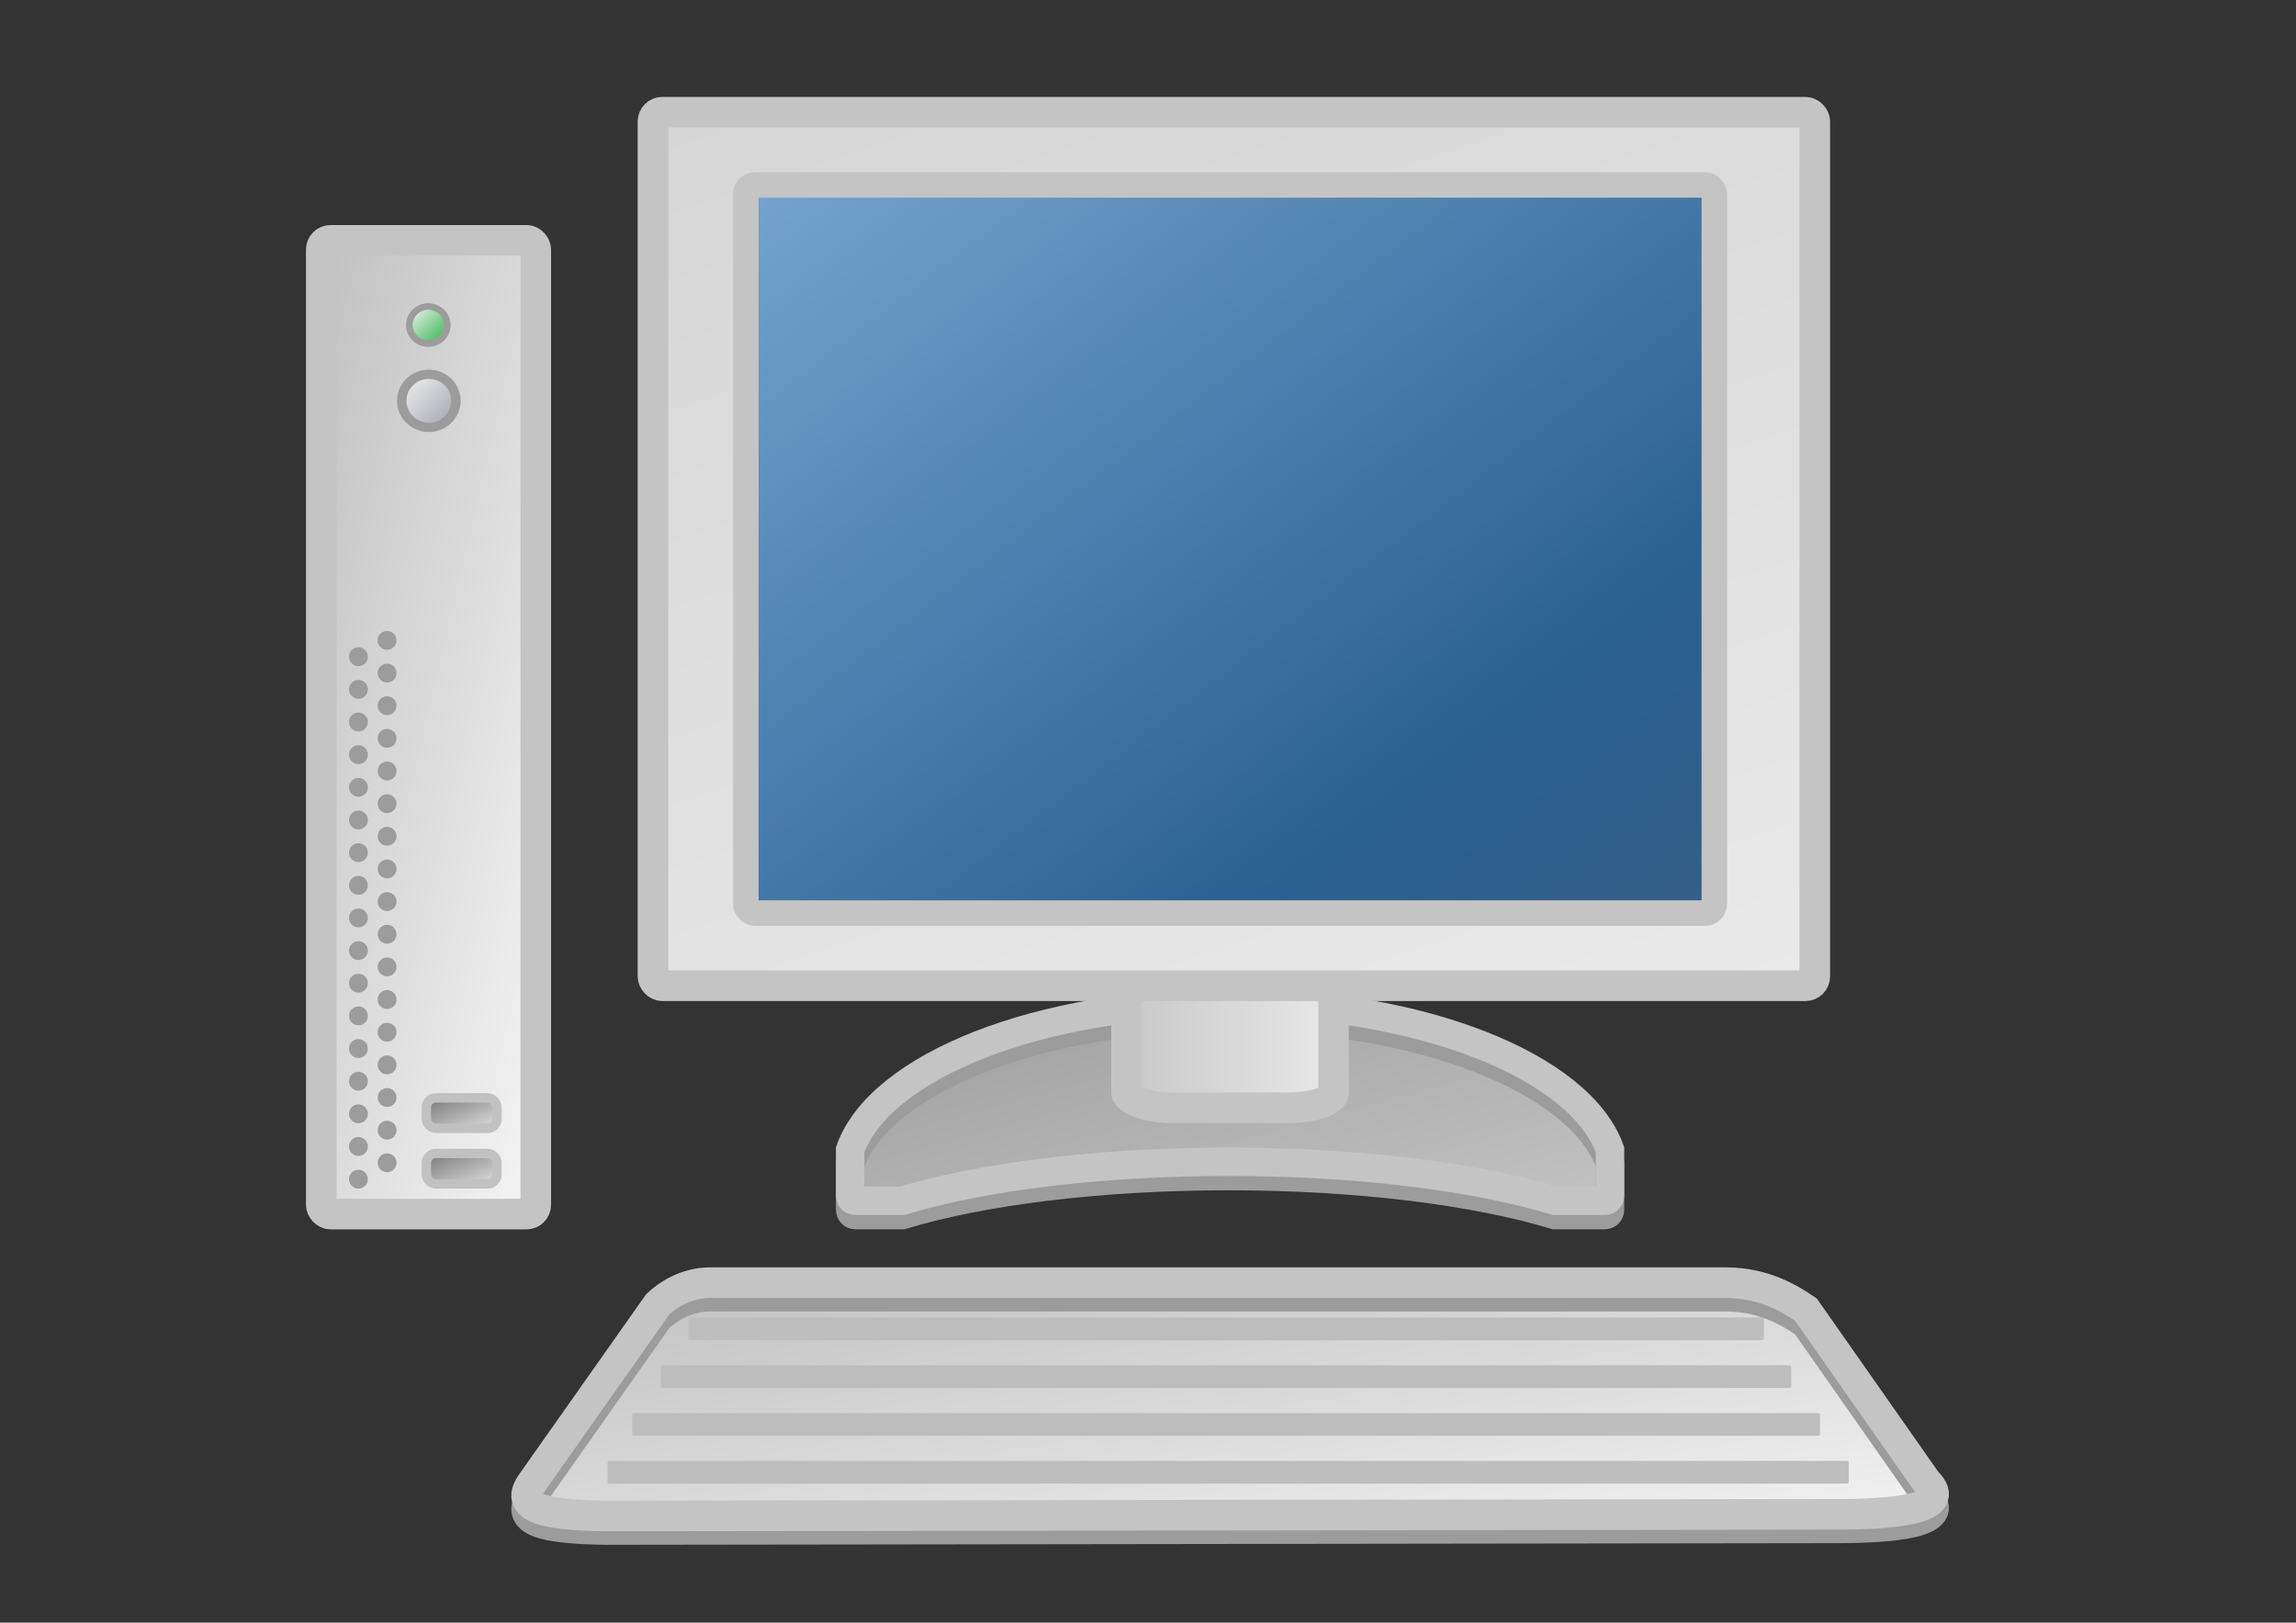 <?xml version="1.0" encoding="UTF-8" standalone="no"?>
<!-- Created with Inkscape (http://www.inkscape.org/) --><svg height="743.75" id="svg1" version="1.0" width="1052.5" x="0" xmlns="http://www.w3.org/2000/svg" xmlns:svg="http://www.w3.org/2000/svg" xmlns:xlink="http://www.w3.org/1999/xlink" y="0">
  <rect width="100%" height="100%" fill="#333333" stroke="none"/>
  <defs id="defs3">
    <linearGradient id="linearGradient902">
      <stop id="stop903" offset="0" style="stop-color:#d22235;stop-opacity:1;"/>
      <stop id="stop904" offset="1" style="stop-color:#f1f1f1;stop-opacity:1;"/>
    </linearGradient>
    <linearGradient id="linearGradient1959">
      <stop id="stop1960" offset="0" style="stop-color:#7c7c7c;stop-opacity:1;"/>
      <stop id="stop1961" offset="1" style="stop-color:#d8d8d8;stop-opacity:1;"/>
    </linearGradient>
    <linearGradient id="linearGradient2006">
      <stop id="stop2007" offset="0" style="stop-color:#dddddd;stop-opacity:1;"/>
      <stop id="stop2008" offset="1" style="stop-color:#ffffff;stop-opacity:1;"/>
    </linearGradient>
    <linearGradient id="linearGradient2002">
      <stop id="stop2003" offset="0" style="stop-color:#000000;stop-opacity:0.349;"/>
      <stop id="stop2004" offset="0.65" style="stop-color:#000000;stop-opacity:0.134;"/>
      <stop id="stop2005" offset="1" style="stop-color:#000000;stop-opacity:0;"/>
    </linearGradient>
    <linearGradient id="linearGradient1806">
      <stop id="stop1807" offset="0" style="stop-color:#000000;stop-opacity:0.351;"/>
      <stop id="stop3276" offset="0.65" style="stop-color:#000000;stop-opacity:0.134;"/>
      <stop id="stop1808" offset="1" style="stop-color:#000000;stop-opacity:0;"/>
    </linearGradient>
    <linearGradient id="linearGradient1133">
      <stop id="stop1134" offset="0" style="stop-color:#8bb7df;stop-opacity:1;"/>
      <stop id="stop1136" offset="0.762" style="stop-color:#2a6092;stop-opacity:1;"/>
      <stop id="stop1135" offset="1" style="stop-color:#375e82;stop-opacity:1;"/>
    </linearGradient>
    <linearGradient id="linearGradient1098">
      <stop id="stop1099" offset="0" style="stop-color:#ffffff;stop-opacity:1;"/>
      <stop id="stop1101" offset="0.5" style="stop-color:#ffffff;stop-opacity:0.223;"/>
      <stop id="stop1102" offset="0.599" style="stop-color:#ffffff;stop-opacity:0;"/>
      <stop id="stop1100" offset="1" style="stop-color:#ffffff;stop-opacity:0.603;"/>
    </linearGradient>
    <linearGradient id="linearGradient892">
      <stop id="stop893" offset="0" style="stop-color:#ffffff;stop-opacity:0;"/>
      <stop id="stop894" offset="1" style="stop-color:#ffffff;stop-opacity:1;"/>
    </linearGradient>
    <linearGradient id="linearGradient888">
      <stop id="stop889" offset="0" style="stop-color:#626262;stop-opacity:1;"/>
      <stop id="stop890" offset="1" style="stop-color:#ffffff;stop-opacity:1;"/>
    </linearGradient>
    <linearGradient id="linearGradient1955">
      <stop id="stop1956" offset="0" style="stop-color:#30b74b;stop-opacity:1;"/>
      <stop id="stop1957" offset="1" style="stop-color:#f2f2f2;stop-opacity:1;"/>
    </linearGradient>
    <linearGradient id="linearGradient1951">
      <stop id="stop1952" offset="0" style="stop-color:#305cb7;stop-opacity:1;"/>
      <stop id="stop1953" offset="1" style="stop-color:#f2f2f2;stop-opacity:1;"/>
    </linearGradient>
    <linearGradient id="linearGradient1948">
      <stop id="stop1949" offset="0" style="stop-color:#30b74b;stop-opacity:1;"/>
      <stop id="stop1950" offset="1" style="stop-color:#f2f2f2;stop-opacity:1;"/>
    </linearGradient>
    <linearGradient id="linearGradient1945">
      <stop id="stop1946" offset="0" style="stop-color:#9fa4af;stop-opacity:1;"/>
      <stop id="stop1947" offset="1" style="stop-color:#f2f2f2;stop-opacity:1;"/>
    </linearGradient>
    <linearGradient id="linearGradient1906">
      <stop id="stop1907" offset="0" style="stop-color:#305cb7;stop-opacity:1;"/>
      <stop id="stop1908" offset="1" style="stop-color:#f2f2f2;stop-opacity:1;"/>
    </linearGradient>
    <linearGradient id="linearGradient893">
      <stop id="stop895" offset="0" style="stop-color:#c3c3c3;stop-opacity:1;"/>
      <stop id="stop896" offset="1" style="stop-color:#f2f2f2;stop-opacity:1;"/>
    </linearGradient>
    <linearGradient id="linearGradient2164">
      <stop id="stop2165" offset="0" style="stop-color:#ff8a00;stop-opacity:1;"/>
      <stop id="stop2166" offset="1" style="stop-color:#0014ff;stop-opacity:1;"/>
    </linearGradient>
    <linearGradient id="linearGradient2158">
      <stop id="stop2159" offset="0" style="stop-color:#000000;stop-opacity:1;"/>
      <stop id="stop2160" offset="1" style="stop-color:#ffffff;stop-opacity:1;"/>
    </linearGradient>
    <linearGradient id="linearGradient4284" x1="0.054" x2="0.932" xlink:href="#linearGradient893" y1="0.031" y2="0.953"/>
    <linearGradient id="linearGradient4283" x1="0.054" x2="0.932" xlink:href="#linearGradient1959" y1="0.031" y2="0.953"/>
    <linearGradient id="linearGradient2740" x1="0.962" x2="0.031" xlink:href="#linearGradient1945" y1="0.961" y2="0.031"/>
    <linearGradient id="linearGradient1506" x1="0.962" x2="0.031" xlink:href="#linearGradient1948" y1="0.961" y2="0.031"/>
    <linearGradient id="linearGradient1404" x1="0.054" x2="0.932" xlink:href="#linearGradient1959" y1="0.031" y2="0.953"/>
    <radialGradient cx="0.479" cy="0.533" fx="0.475" fy="0.267" id="radialGradient1315" r="0.412" xlink:href="#linearGradient1317"/>
    <linearGradient id="linearGradient1171" xlink:href="#linearGradient893"/>
    <linearGradient id="linearGradient1169" x1="5.4426949e-17" x2="1" xlink:href="#linearGradient893" y1="0.5" y2="0.5"/>
    <linearGradient id="linearGradient1167" x1="0.004" x2="0.986" xlink:href="#linearGradient893" y1="0.023" y2="0.966"/>
    <linearGradient id="linearGradient1166" x1="0.859" x2="0.505" xlink:href="#linearGradient1317" y1="-0.529" y2="0.865"/>
    <linearGradient id="linearGradient1157" x1="1.553" x2="-1.208" xlink:href="#linearGradient888" y1="3.327" y2="-0.49"/>
    <linearGradient id="linearGradient1156" x1="0.483" x2="0.483" xlink:href="#linearGradient888" y1="-0.4" y2="1.875"/>
    <linearGradient id="linearGradient1150" x1="0.252" x2="-0.575" xlink:href="#linearGradient892" y1="0.578" y2="1.477"/>
    <linearGradient id="linearGradient1148" x1="0.232" x2="1.079" xlink:href="#linearGradient892" y1="0.156" y2="-0.648"/>
    <linearGradient id="linearGradient1146" x1="0.514" x2="-0.077" xlink:href="#linearGradient892" y1="0.555" y2="1.188"/>
    <linearGradient id="linearGradient1144" x1="0.529" x2="0.533" xlink:href="#linearGradient892" y1="0.266" y2="1.383"/>
    <linearGradient id="linearGradient1140" x1="0.739" x2="0.667" xlink:href="#linearGradient888" y1="-1.074" y2="1.3"/>
    <radialGradient cx="0.686" cy="0.383" fx="0.933" fy="0.031" id="radialGradient1132" r="1.402" xlink:href="#linearGradient1133"/>
    <linearGradient id="linearGradient905" x1="-1.539" x2="1.091" xlink:href="#linearGradient888" y1="2.789" y2="-0.195"/>
    <linearGradient id="linearGradient891" x1="1.349" x2="0.025" xlink:href="#linearGradient888" y1="-0.852" y2="1.09"/>
    <linearGradient id="linearGradient1317">
      <stop id="stop1318" offset="0" style="stop-color:#000000;stop-opacity:0.529;"/>
      <stop id="stop1320" offset="0.5" style="stop-color:#000000;stop-opacity:0.174;"/>
      <stop id="stop1319" offset="1" style="stop-color:#000000;stop-opacity:0;"/>
    </linearGradient>
    <radialGradient cx="0.505" cy="0.545" fx="0.516" fy="0.561" id="radialGradient1977" r="0.461" xlink:href="#linearGradient1806"/>
    <linearGradient id="linearGradient1505" x1="0.412" x2="0.595" xlink:href="#linearGradient2006" y1="0.081" y2="0.919"/>
    <linearGradient id="linearGradient1170" x1="0.962" x2="0.031" xlink:href="#linearGradient902" y1="0.961" y2="0.031"/>
    <radialGradient id="radialGradient1316" xlink:href="#linearGradient1955"/>
    <linearGradient id="linearGradient1141" x1="0.03" x2="0.97" xlink:href="#linearGradient893" y1="0.039" y2="0.969"/>
    <linearGradient id="linearGradient1138" x1="0.03" x2="0.97" xlink:href="#linearGradient1133" y1="0.039" y2="0.969"/>
    <linearGradient id="linearGradient901" x1="0.391" x2="0.687" xlink:href="#linearGradient893" y1="0.043" y2="0.924"/>
    <linearGradient gradientTransform="matrix(1.517,0,0,1.15,-173.469,-141.664)" gradientUnits="userSpaceOnUse" id="linearGradient1463" x1="304.533" x2="677.396" xlink:href="#linearGradient1133" y1="106.106" y2="474.973"/>
    <linearGradient gradientTransform="scale(1.161,0.861)" gradientUnits="userSpaceOnUse" id="linearGradient1466" spreadMethod="pad" x1="199.173" x2="814.029" xlink:href="#linearGradient893" y1="-572.326" y2="791.992"/>
    <linearGradient gradientTransform="matrix(1.357,0,0,1.286,-173.469,-141.664)" gradientUnits="userSpaceOnUse" id="linearGradient1469" x1="495.778" x2="601.784" xlink:href="#linearGradient893" y1="475.921" y2="475.921"/>
  </defs>
  <g id="g1800" transform="matrix(1.321,0,0,1.321,-184.878,-122.365)">
    <rect height="337.861" id="rect1203" rx="3.219" ry="3.219" style="fill:url(#linearGradient4284);fill-opacity:1;fill-rule:evenodd;stroke:#c4c4c4;stroke-width:10.625;stroke-linecap:butt;stroke-linejoin:miter;stroke-miterlimit:4;stroke-opacity:1" transform="translate(-80.589,-80.069)" width="74.435" x="332.028" y="256.088"/>
    <g id="g1921" transform="translate(-34.956,41.169)">
      <path d="M 185.355,146.885 C 185.355,121.132 164.478,100.255 138.725,100.255 C 112.971,100.255 92.094,121.132 92.094,146.885 C 92.094,172.638 112.971,193.515 138.725,193.515 C 164.478,193.515 185.355,172.638 185.355,146.885 z " id="path1738" style="fill:#9c9c9c;fill-opacity:1;fill-rule:evenodd;stroke:#000000;stroke-width:0;stroke-linecap:butt;stroke-linejoin:miter;stroke-miterlimit:4;stroke-opacity:1" transform="matrix(7.023362e-2,0,0,7.023362e-2,289.544,438.949)"/>
      <path d="M 185.355,146.885 C 185.355,121.132 164.478,100.255 138.725,100.255 C 112.971,100.255 92.094,121.132 92.094,146.885 C 92.094,172.638 112.971,193.515 138.725,193.515 C 164.478,193.515 185.355,172.638 185.355,146.885 z " id="path1739" style="fill:#9c9c9c;fill-opacity:1;fill-rule:evenodd;stroke:#000000;stroke-width:0;stroke-linecap:butt;stroke-linejoin:miter;stroke-miterlimit:4;stroke-opacity:1" transform="matrix(7.023362e-2,0,0,7.023362e-2,289.544,427.614)"/>
      <path d="M 185.355,146.885 C 185.355,121.132 164.478,100.255 138.725,100.255 C 112.971,100.255 92.094,121.132 92.094,146.885 C 92.094,172.638 112.971,193.515 138.725,193.515 C 164.478,193.515 185.355,172.638 185.355,146.885 z " id="path1740" style="fill:#9c9c9c;fill-opacity:1;fill-rule:evenodd;stroke:#000000;stroke-width:0;stroke-linecap:butt;stroke-linejoin:miter;stroke-miterlimit:4;stroke-opacity:1" transform="matrix(7.023362e-2,0,0,7.023362e-2,289.544,450.283)"/>
      <path d="M 185.355,146.885 C 185.355,121.132 164.478,100.255 138.725,100.255 C 112.971,100.255 92.094,121.132 92.094,146.885 C 92.094,172.638 112.971,193.515 138.725,193.515 C 164.478,193.515 185.355,172.638 185.355,146.885 z " id="path1742" style="fill:#9c9c9c;fill-opacity:1;fill-rule:evenodd;stroke:#000000;stroke-width:0;stroke-linecap:butt;stroke-linejoin:miter;stroke-miterlimit:4;stroke-opacity:1" transform="matrix(7.023362e-2,0,0,7.023362e-2,299.492,433.281)"/>
      <path d="M 185.355,146.885 C 185.355,121.132 164.478,100.255 138.725,100.255 C 112.971,100.255 92.094,121.132 92.094,146.885 C 92.094,172.638 112.971,193.515 138.725,193.515 C 164.478,193.515 185.355,172.638 185.355,146.885 z " id="path1743" style="fill:#9c9c9c;fill-opacity:1;fill-rule:evenodd;stroke:#000000;stroke-width:0;stroke-linecap:butt;stroke-linejoin:miter;stroke-miterlimit:4;stroke-opacity:1" transform="matrix(7.023362e-2,0,0,7.023362e-2,299.492,421.947)"/>
      <path d="M 185.355,146.885 C 185.355,121.132 164.478,100.255 138.725,100.255 C 112.971,100.255 92.094,121.132 92.094,146.885 C 92.094,172.638 112.971,193.515 138.725,193.515 C 164.478,193.515 185.355,172.638 185.355,146.885 z " id="path1744" style="fill:#9c9c9c;fill-opacity:1;fill-rule:evenodd;stroke:#000000;stroke-width:0;stroke-linecap:butt;stroke-linejoin:miter;stroke-miterlimit:4;stroke-opacity:1" transform="matrix(7.023362e-2,0,0,7.023362e-2,299.492,444.616)"/>
      <path d="M 185.355,146.885 C 185.355,121.132 164.478,100.255 138.725,100.255 C 112.971,100.255 92.094,121.132 92.094,146.885 C 92.094,172.638 112.971,193.515 138.725,193.515 C 164.478,193.515 185.355,172.638 185.355,146.885 z " id="path1752" style="fill:#9c9c9c;fill-opacity:1;fill-rule:evenodd;stroke:#000000;stroke-width:0;stroke-linecap:butt;stroke-linejoin:miter;stroke-miterlimit:4;stroke-opacity:1" transform="matrix(7.023362e-2,0,0,7.023362e-2,289.544,416.296)"/>
      <path d="M 185.355,146.885 C 185.355,121.132 164.478,100.255 138.725,100.255 C 112.971,100.255 92.094,121.132 92.094,146.885 C 92.094,172.638 112.971,193.515 138.725,193.515 C 164.478,193.515 185.355,172.638 185.355,146.885 z " id="path1753" style="fill:#9c9c9c;fill-opacity:1;fill-rule:evenodd;stroke:#000000;stroke-width:0;stroke-linecap:butt;stroke-linejoin:miter;stroke-miterlimit:4;stroke-opacity:1" transform="matrix(7.023362e-2,0,0,7.023362e-2,289.544,404.962)"/>
      <path d="M 185.355,146.885 C 185.355,121.132 164.478,100.255 138.725,100.255 C 112.971,100.255 92.094,121.132 92.094,146.885 C 92.094,172.638 112.971,193.515 138.725,193.515 C 164.478,193.515 185.355,172.638 185.355,146.885 z " id="path1755" style="fill:#9c9c9c;fill-opacity:1;fill-rule:evenodd;stroke:#000000;stroke-width:0;stroke-linecap:butt;stroke-linejoin:miter;stroke-miterlimit:4;stroke-opacity:1" transform="matrix(7.023362e-2,0,0,7.023362e-2,299.492,410.629)"/>
      <path d="M 185.355,146.885 C 185.355,121.132 164.478,100.255 138.725,100.255 C 112.971,100.255 92.094,121.132 92.094,146.885 C 92.094,172.638 112.971,193.515 138.725,193.515 C 164.478,193.515 185.355,172.638 185.355,146.885 z " id="path1756" style="fill:#9c9c9c;fill-opacity:1;fill-rule:evenodd;stroke:#000000;stroke-width:0;stroke-linecap:butt;stroke-linejoin:miter;stroke-miterlimit:4;stroke-opacity:1" transform="matrix(7.023362e-2,0,0,7.023362e-2,299.492,399.295)"/>
      <path d="M 185.355,146.885 C 185.355,121.132 164.478,100.255 138.725,100.255 C 112.971,100.255 92.094,121.132 92.094,146.885 C 92.094,172.638 112.971,193.515 138.725,193.515 C 164.478,193.515 185.355,172.638 185.355,146.885 z " id="path1796" style="fill:#9c9c9c;fill-opacity:1;fill-rule:evenodd;stroke:#000000;stroke-width:0;stroke-linecap:butt;stroke-linejoin:miter;stroke-miterlimit:4;stroke-opacity:1" transform="matrix(7.023362e-2,0,0,7.023362e-2,289.544,393.629)"/>
      <path d="M 185.355,146.885 C 185.355,121.132 164.478,100.255 138.725,100.255 C 112.971,100.255 92.094,121.132 92.094,146.885 C 92.094,172.638 112.971,193.515 138.725,193.515 C 164.478,193.515 185.355,172.638 185.355,146.885 z " id="path1797" style="fill:#9c9c9c;fill-opacity:1;fill-rule:evenodd;stroke:#000000;stroke-width:0;stroke-linecap:butt;stroke-linejoin:miter;stroke-miterlimit:4;stroke-opacity:1" transform="matrix(7.023362e-2,0,0,7.023362e-2,289.544,382.295)"/>
      <path d="M 185.355,146.885 C 185.355,121.132 164.478,100.255 138.725,100.255 C 112.971,100.255 92.094,121.132 92.094,146.885 C 92.094,172.638 112.971,193.515 138.725,193.515 C 164.478,193.515 185.355,172.638 185.355,146.885 z " id="path1799" style="fill:#9c9c9c;fill-opacity:1;fill-rule:evenodd;stroke:#000000;stroke-width:0;stroke-linecap:butt;stroke-linejoin:miter;stroke-miterlimit:4;stroke-opacity:1" transform="matrix(7.023362e-2,0,0,7.023362e-2,299.492,387.962)"/>
      <path d="M 185.355,146.885 C 185.355,121.132 164.478,100.255 138.725,100.255 C 112.971,100.255 92.094,121.132 92.094,146.885 C 92.094,172.638 112.971,193.515 138.725,193.515 C 164.478,193.515 185.355,172.638 185.355,146.885 z " id="path1800" style="fill:#9c9c9c;fill-opacity:1;fill-rule:evenodd;stroke:#000000;stroke-width:0;stroke-linecap:butt;stroke-linejoin:miter;stroke-miterlimit:4;stroke-opacity:1" transform="matrix(7.023362e-2,0,0,7.023362e-2,299.492,376.628)"/>
      <path d="M 185.355,146.885 C 185.355,121.132 164.478,100.255 138.725,100.255 C 112.971,100.255 92.094,121.132 92.094,146.885 C 92.094,172.638 112.971,193.515 138.725,193.515 C 164.478,193.515 185.355,172.638 185.355,146.885 z " id="path1802" style="fill:#9c9c9c;fill-opacity:1;fill-rule:evenodd;stroke:#000000;stroke-width:0;stroke-linecap:butt;stroke-linejoin:miter;stroke-miterlimit:4;stroke-opacity:1" transform="matrix(7.023362e-2,0,0,7.023362e-2,289.544,370.977)"/>
      <path d="M 185.355,146.885 C 185.355,121.132 164.478,100.255 138.725,100.255 C 112.971,100.255 92.094,121.132 92.094,146.885 C 92.094,172.638 112.971,193.515 138.725,193.515 C 164.478,193.515 185.355,172.638 185.355,146.885 z " id="path1803" style="fill:#9c9c9c;fill-opacity:1;fill-rule:evenodd;stroke:#000000;stroke-width:0;stroke-linecap:butt;stroke-linejoin:miter;stroke-miterlimit:4;stroke-opacity:1" transform="matrix(7.023362e-2,0,0,7.023362e-2,289.544,359.642)"/>
      <path d="M 185.355,146.885 C 185.355,121.132 164.478,100.255 138.725,100.255 C 112.971,100.255 92.094,121.132 92.094,146.885 C 92.094,172.638 112.971,193.515 138.725,193.515 C 164.478,193.515 185.355,172.638 185.355,146.885 z " id="path1804" style="fill:#9c9c9c;fill-opacity:1;fill-rule:evenodd;stroke:#000000;stroke-width:0;stroke-linecap:butt;stroke-linejoin:miter;stroke-miterlimit:4;stroke-opacity:1" transform="matrix(7.023362e-2,0,0,7.023362e-2,299.492,365.31)"/>
      <path d="M 185.355,146.885 C 185.355,121.132 164.478,100.255 138.725,100.255 C 112.971,100.255 92.094,121.132 92.094,146.885 C 92.094,172.638 112.971,193.515 138.725,193.515 C 164.478,193.515 185.355,172.638 185.355,146.885 z " id="path1805" style="fill:#9c9c9c;fill-opacity:1;fill-rule:evenodd;stroke:#000000;stroke-width:0;stroke-linecap:butt;stroke-linejoin:miter;stroke-miterlimit:4;stroke-opacity:1" transform="matrix(7.023362e-2,0,0,7.023362e-2,299.492,353.975)"/>
      <path d="M 185.355,146.885 C 185.355,121.132 164.478,100.255 138.725,100.255 C 112.971,100.255 92.094,121.132 92.094,146.885 C 92.094,172.638 112.971,193.515 138.725,193.515 C 164.478,193.515 185.355,172.638 185.355,146.885 z " id="path1867" style="fill:#9c9c9c;fill-opacity:1;fill-rule:evenodd;stroke:#000000;stroke-width:0;stroke-linecap:butt;stroke-linejoin:miter;stroke-miterlimit:4;stroke-opacity:1" transform="matrix(7.023362e-2,0,0,7.023362e-2,289.544,348.316)"/>
      <path d="M 185.355,146.885 C 185.355,121.132 164.478,100.255 138.725,100.255 C 112.971,100.255 92.094,121.132 92.094,146.885 C 92.094,172.638 112.971,193.515 138.725,193.515 C 164.478,193.515 185.355,172.638 185.355,146.885 z " id="path1868" style="fill:#9c9c9c;fill-opacity:1;fill-rule:evenodd;stroke:#000000;stroke-width:0;stroke-linecap:butt;stroke-linejoin:miter;stroke-miterlimit:4;stroke-opacity:1" transform="matrix(7.023362e-2,0,0,7.023362e-2,289.544,336.982)"/>
      <path d="M 185.355,146.885 C 185.355,121.132 164.478,100.255 138.725,100.255 C 112.971,100.255 92.094,121.132 92.094,146.885 C 92.094,172.638 112.971,193.515 138.725,193.515 C 164.478,193.515 185.355,172.638 185.355,146.885 z " id="path1870" style="fill:#9c9c9c;fill-opacity:1;fill-rule:evenodd;stroke:#000000;stroke-width:0;stroke-linecap:butt;stroke-linejoin:miter;stroke-miterlimit:4;stroke-opacity:1" transform="matrix(7.023362e-2,0,0,7.023362e-2,299.492,342.649)"/>
      <path d="M 185.355,146.885 C 185.355,121.132 164.478,100.255 138.725,100.255 C 112.971,100.255 92.094,121.132 92.094,146.885 C 92.094,172.638 112.971,193.515 138.725,193.515 C 164.478,193.515 185.355,172.638 185.355,146.885 z " id="path1871" style="fill:#9c9c9c;fill-opacity:1;fill-rule:evenodd;stroke:#000000;stroke-width:0;stroke-linecap:butt;stroke-linejoin:miter;stroke-miterlimit:4;stroke-opacity:1" transform="matrix(7.023362e-2,0,0,7.023362e-2,299.492,331.315)"/>
      <path d="M 185.355,146.885 C 185.355,121.132 164.478,100.255 138.725,100.255 C 112.971,100.255 92.094,121.132 92.094,146.885 C 92.094,172.638 112.971,193.515 138.725,193.515 C 164.478,193.515 185.355,172.638 185.355,146.885 z " id="path1873" style="fill:#9c9c9c;fill-opacity:1;fill-rule:evenodd;stroke:#000000;stroke-width:0;stroke-linecap:butt;stroke-linejoin:miter;stroke-miterlimit:4;stroke-opacity:1" transform="matrix(7.023362e-2,0,0,7.023362e-2,289.544,325.664)"/>
      <path d="M 185.355,146.885 C 185.355,121.132 164.478,100.255 138.725,100.255 C 112.971,100.255 92.094,121.132 92.094,146.885 C 92.094,172.638 112.971,193.515 138.725,193.515 C 164.478,193.515 185.355,172.638 185.355,146.885 z " id="path1874" style="fill:#9c9c9c;fill-opacity:1;fill-rule:evenodd;stroke:#000000;stroke-width:0;stroke-linecap:butt;stroke-linejoin:miter;stroke-miterlimit:4;stroke-opacity:1" transform="matrix(7.023362e-2,0,0,7.023362e-2,289.544,314.33)"/>
      <path d="M 185.355,146.885 C 185.355,121.132 164.478,100.255 138.725,100.255 C 112.971,100.255 92.094,121.132 92.094,146.885 C 92.094,172.638 112.971,193.515 138.725,193.515 C 164.478,193.515 185.355,172.638 185.355,146.885 z " id="path1875" style="fill:#9c9c9c;fill-opacity:1;fill-rule:evenodd;stroke:#000000;stroke-width:0;stroke-linecap:butt;stroke-linejoin:miter;stroke-miterlimit:4;stroke-opacity:1" transform="matrix(7.023362e-2,0,0,7.023362e-2,299.492,319.997)"/>
      <path d="M 185.355,146.885 C 185.355,121.132 164.478,100.255 138.725,100.255 C 112.971,100.255 92.094,121.132 92.094,146.885 C 92.094,172.638 112.971,193.515 138.725,193.515 C 164.478,193.515 185.355,172.638 185.355,146.885 z " id="path1876" style="fill:#9c9c9c;fill-opacity:1;fill-rule:evenodd;stroke:#000000;stroke-width:0;stroke-linecap:butt;stroke-linejoin:miter;stroke-miterlimit:4;stroke-opacity:1" transform="matrix(7.023362e-2,0,0,7.023362e-2,299.492,308.663)"/>
      <path d="M 185.355,146.885 C 185.355,121.132 164.478,100.255 138.725,100.255 C 112.971,100.255 92.094,121.132 92.094,146.885 C 92.094,172.638 112.971,193.515 138.725,193.515 C 164.478,193.515 185.355,172.638 185.355,146.885 z " id="path1877" style="fill:#9c9c9c;fill-opacity:1;fill-rule:evenodd;stroke:#000000;stroke-width:0;stroke-linecap:butt;stroke-linejoin:miter;stroke-miterlimit:4;stroke-opacity:1" transform="matrix(7.023362e-2,0,0,7.023362e-2,289.544,302.997)"/>
      <path d="M 185.355,146.885 C 185.355,121.132 164.478,100.255 138.725,100.255 C 112.971,100.255 92.094,121.132 92.094,146.885 C 92.094,172.638 112.971,193.515 138.725,193.515 C 164.478,193.515 185.355,172.638 185.355,146.885 z " id="path1878" style="fill:#9c9c9c;fill-opacity:1;fill-rule:evenodd;stroke:#000000;stroke-width:0;stroke-linecap:butt;stroke-linejoin:miter;stroke-miterlimit:4;stroke-opacity:1" transform="matrix(7.023362e-2,0,0,7.023362e-2,289.544,291.662)"/>
      <path d="M 185.355,146.885 C 185.355,121.132 164.478,100.255 138.725,100.255 C 112.971,100.255 92.094,121.132 92.094,146.885 C 92.094,172.638 112.971,193.515 138.725,193.515 C 164.478,193.515 185.355,172.638 185.355,146.885 z " id="path1879" style="fill:#9c9c9c;fill-opacity:1;fill-rule:evenodd;stroke:#000000;stroke-width:0;stroke-linecap:butt;stroke-linejoin:miter;stroke-miterlimit:4;stroke-opacity:1" transform="matrix(7.023362e-2,0,0,7.023362e-2,299.492,297.329)"/>
      <path d="M 185.355,146.885 C 185.355,121.132 164.478,100.255 138.725,100.255 C 112.971,100.255 92.094,121.132 92.094,146.885 C 92.094,172.638 112.971,193.515 138.725,193.515 C 164.478,193.515 185.355,172.638 185.355,146.885 z " id="path1880" style="fill:#9c9c9c;fill-opacity:1;fill-rule:evenodd;stroke:#000000;stroke-width:0;stroke-linecap:butt;stroke-linejoin:miter;stroke-miterlimit:4;stroke-opacity:1" transform="matrix(7.023362e-2,0,0,7.023362e-2,299.492,285.995)"/>
      <path d="M 185.355,146.885 C 185.355,121.132 164.478,100.255 138.725,100.255 C 112.971,100.255 92.094,121.132 92.094,146.885 C 92.094,172.638 112.971,193.515 138.725,193.515 C 164.478,193.515 185.355,172.638 185.355,146.885 z " id="path1881" style="fill:#9c9c9c;fill-opacity:1;fill-rule:evenodd;stroke:#000000;stroke-width:0;stroke-linecap:butt;stroke-linejoin:miter;stroke-miterlimit:4;stroke-opacity:1" transform="matrix(7.023362e-2,0,0,7.023362e-2,289.544,280.344)"/>
      <path d="M 185.355,146.885 C 185.355,121.132 164.478,100.255 138.725,100.255 C 112.971,100.255 92.094,121.132 92.094,146.885 C 92.094,172.638 112.971,193.515 138.725,193.515 C 164.478,193.515 185.355,172.638 185.355,146.885 z " id="path1882" style="fill:#9c9c9c;fill-opacity:1;fill-rule:evenodd;stroke:#000000;stroke-width:0;stroke-linecap:butt;stroke-linejoin:miter;stroke-miterlimit:4;stroke-opacity:1" transform="matrix(7.023362e-2,0,0,7.023362e-2,289.544,269.01)"/>
      <path d="M 185.355,146.885 C 185.355,121.132 164.478,100.255 138.725,100.255 C 112.971,100.255 92.094,121.132 92.094,146.885 C 92.094,172.638 112.971,193.515 138.725,193.515 C 164.478,193.515 185.355,172.638 185.355,146.885 z " id="path1883" style="fill:#9c9c9c;fill-opacity:1;fill-rule:evenodd;stroke:#000000;stroke-width:0;stroke-linecap:butt;stroke-linejoin:miter;stroke-miterlimit:4;stroke-opacity:1" transform="matrix(7.023362e-2,0,0,7.023362e-2,299.492,274.677)"/>
      <path d="M 185.355,146.885 C 185.355,121.132 164.478,100.255 138.725,100.255 C 112.971,100.255 92.094,121.132 92.094,146.885 C 92.094,172.638 112.971,193.515 138.725,193.515 C 164.478,193.515 185.355,172.638 185.355,146.885 z " id="path1884" style="fill:#9c9c9c;fill-opacity:1;fill-rule:evenodd;stroke:#000000;stroke-width:0;stroke-linecap:butt;stroke-linejoin:miter;stroke-miterlimit:4;stroke-opacity:1" transform="matrix(7.023362e-2,0,0,7.023362e-2,299.492,263.343)"/>
    </g>
    <rect height="10.561" id="rect1957" rx="3.219" ry="3.219" style="fill:url(#linearGradient1404);fill-opacity:1;fill-rule:evenodd;stroke:#c1c1c1;stroke-width:3.25;stroke-linecap:butt;stroke-linejoin:miter;stroke-miterlimit:4;stroke-opacity:1" transform="translate(-80.589,-80.069)" width="24.495" x="368.504" y="572.926"/>
    <rect height="10.561" id="rect1958" rx="3.219" ry="3.219" style="fill:url(#linearGradient4283);fill-opacity:1;fill-rule:evenodd;stroke:#c1c1c1;stroke-width:3.25;stroke-linecap:butt;stroke-linejoin:miter;stroke-miterlimit:4;stroke-opacity:1" transform="translate(-80.589,-80.069)" width="24.495" x="368.504" y="553.645"/>
    <g id="g2001" transform="translate(-79.007,-80.069)">
      <path d="M 549.069,389.361 C 549.069,383.567 544.372,378.87 538.578,378.87 C 532.783,378.87 528.086,383.567 528.086,389.361 C 528.086,395.156 532.783,399.853 538.578,399.853 C 544.372,399.853 549.069,395.156 549.069,389.361 z " id="path1940" style="fill:url(#linearGradient2740);fill-opacity:1;fill-rule:evenodd;stroke:#9c9c9c;stroke-width:3.665;stroke-linecap:butt;stroke-linejoin:miter;stroke-miterlimit:4;stroke-opacity:1" transform="matrix(0.896,0,0,0.878,-114.796,-30.089)"/>
      <path d="M 549.069,389.361 C 549.069,383.567 544.372,378.87 538.578,378.87 C 532.783,378.87 528.086,383.567 528.086,389.361 C 528.086,395.156 532.783,399.853 538.578,399.853 C 544.372,399.853 549.069,395.156 549.069,389.361 z " id="path1942" style="fill:url(#linearGradient1506);fill-opacity:1;fill-rule:evenodd;stroke:#9c9c9c;stroke-width:3.668;stroke-linecap:butt;stroke-linejoin:miter;stroke-miterlimit:4;stroke-opacity:1" transform="matrix(0.627,0,0,0.613,29.908,46.808)"/>
    </g>
  </g>
  <g id="g1755" style="fill:url(#linearGradient1167)" transform="matrix(1.226,0,0,1.226,-120.468,-94.95)">
    <path d="M 558.186,457.584 C 486.683,457.584 427.332,481.429 416.136,512.63 L 416.136,529.779 C 416.136,530.86 417.006,531.73 418.086,531.73 L 435.602,531.73 C 465.063,522.812 508.765,517.139 557.625,517.139 C 606.484,517.139 650.187,522.813 679.649,531.73 L 698.298,531.73 C 699.378,531.73 700.248,530.86 700.248,529.779 L 700.248,512.63 C 689.052,481.429 629.689,457.584 558.186,457.584 z " id="rect1099" style="fill-opacity:0.75;fill-rule:evenodd;stroke:#9c9c9c;stroke-width:10.625;stroke-linecap:butt;stroke-linejoin:miter;stroke-miterlimit:4;stroke-opacity:1"/>
    <path d="M 558.186,452.234 C 486.683,452.234 427.332,476.079 416.136,507.279 L 416.136,524.429 C 416.136,525.509 417.006,526.379 418.086,526.379 L 435.602,526.379 C 465.063,517.462 508.765,511.789 557.625,511.789 C 606.484,511.789 650.187,517.462 679.649,526.379 L 698.298,526.379 C 699.378,526.379 700.248,525.509 700.248,524.429 L 700.248,507.279 C 689.052,476.079 629.689,452.234 558.186,452.234 z " id="path1754" style="fill-opacity:0.75;fill-rule:evenodd;stroke:#c4c4c4;stroke-width:10.625;stroke-linecap:butt;stroke-linejoin:miter;stroke-miterlimit:4;stroke-opacity:1"/>
  </g>
  <rect height="89.135" id="rect2215" rx="20.679" ry="7.074" style="fill:url(#linearGradient1469);fill-opacity:1;fill-rule:evenodd;stroke:#c4c4c4;stroke-width:14.035;stroke-linecap:butt;stroke-linejoin:miter;stroke-miterlimit:4;stroke-opacity:1" width="94.885" x="516.426" y="418.619"/>
  <rect height="400.361" id="rect1979" rx="4.252" ry="4.252" style="fill:url(#linearGradient1466);fill-opacity:1;fill-rule:nonzero;stroke:#c4c4c4;stroke-width:14.035;stroke-linecap:butt;stroke-linejoin:miter;stroke-miterlimit:4;stroke-opacity:1" width="532.568" x="299.333" y="51.445"/>
  <rect height="333.76" id="rect1980" rx="4.252" ry="4.252" style="fill:url(#linearGradient1463);fill-opacity:1;fill-rule:evenodd;stroke:#c4c4c4;stroke-width:11.706;stroke-linecap:butt;stroke-linejoin:miter;stroke-miterlimit:4;stroke-opacity:1" width="443.974" x="341.881" y="84.746"/>
  <g id="g1792" transform="matrix(1.321,0,0,1.321,-163.159,-111.239)">
    <path d="M 369.377,533.962 C 361.567,534.139 355.217,538.145 351.752,541.478 L 308.332,603.054 C 301.523,612.111 311.811,614.555 333.737,614.909 L 760.955,614.33 C 778.941,614.33 802.179,612.824 792.065,603.054 L 750.203,543.326 C 745.444,540.044 736.046,533.962 722.546,533.962 L 369.377,533.962 z " id="path2196" style="fill:url(#linearGradient1141);fill-opacity:1;fill-rule:evenodd;stroke:#9c9c9c;stroke-width:10.625;stroke-linecap:butt;stroke-linejoin:miter;stroke-miterlimit:4;stroke-opacity:1"/>
    <g id="g1786" transform="translate(1.701,0)">
      <path d="M 367.675,529.268 C 359.866,529.445 353.516,533.451 350.05,536.784 L 306.631,598.359 C 299.822,607.417 310.11,609.861 332.036,610.215 L 759.253,609.636 C 777.24,609.636 800.478,608.13 790.364,598.359 L 748.502,538.632 C 743.742,535.35 734.345,529.268 720.845,529.268 L 367.675,529.268 z " id="rect1986" style="fill:url(#linearGradient1141);fill-opacity:1;fill-rule:evenodd;stroke:#c4c4c4;stroke-width:10.625;stroke-linecap:butt;stroke-linejoin:miter;stroke-miterlimit:4;stroke-opacity:1"/>
      <rect height="7.877" id="rect2100" rx="0.536" ry="0.536" style="fill:#bdbdbd;fill-opacity:1;fill-rule:evenodd;stroke:none;stroke-width:0.875;stroke-linecap:round;stroke-linejoin:miter;stroke-miterlimit:4;stroke-opacity:1" transform="translate(-147.574,-78.981)" width="373.212" x="508.255" y="620.305"/>
      <rect height="7.877" id="rect2102" rx="0.536" ry="0.536" style="fill:#bdbdbd;fill-opacity:1;fill-rule:evenodd;stroke:none;stroke-width:0.875;stroke-linecap:round;stroke-linejoin:miter;stroke-miterlimit:4;stroke-opacity:1" transform="translate(-147.574,-78.981)" width="392.219" x="498.751" y="636.902"/>
      <rect height="7.877" id="rect2104" rx="0.536" ry="0.536" style="fill:#bdbdbd;fill-opacity:1;fill-rule:evenodd;stroke:none;stroke-width:0.875;stroke-linecap:round;stroke-linejoin:miter;stroke-miterlimit:4;stroke-opacity:1" transform="translate(-147.574,-78.981)" width="412.177" x="488.772" y="653.5"/>
      <rect height="7.877" id="rect2111" rx="0.536" ry="0.536" style="fill:#bdbdbd;fill-opacity:1;fill-rule:evenodd;stroke:none;stroke-width:0.875;stroke-linecap:round;stroke-linejoin:miter;stroke-miterlimit:4;stroke-opacity:1" transform="translate(-147.574,-78.981)" width="430.709" x="480.219" y="670.097"/>
    </g>
  </g>
</svg>
